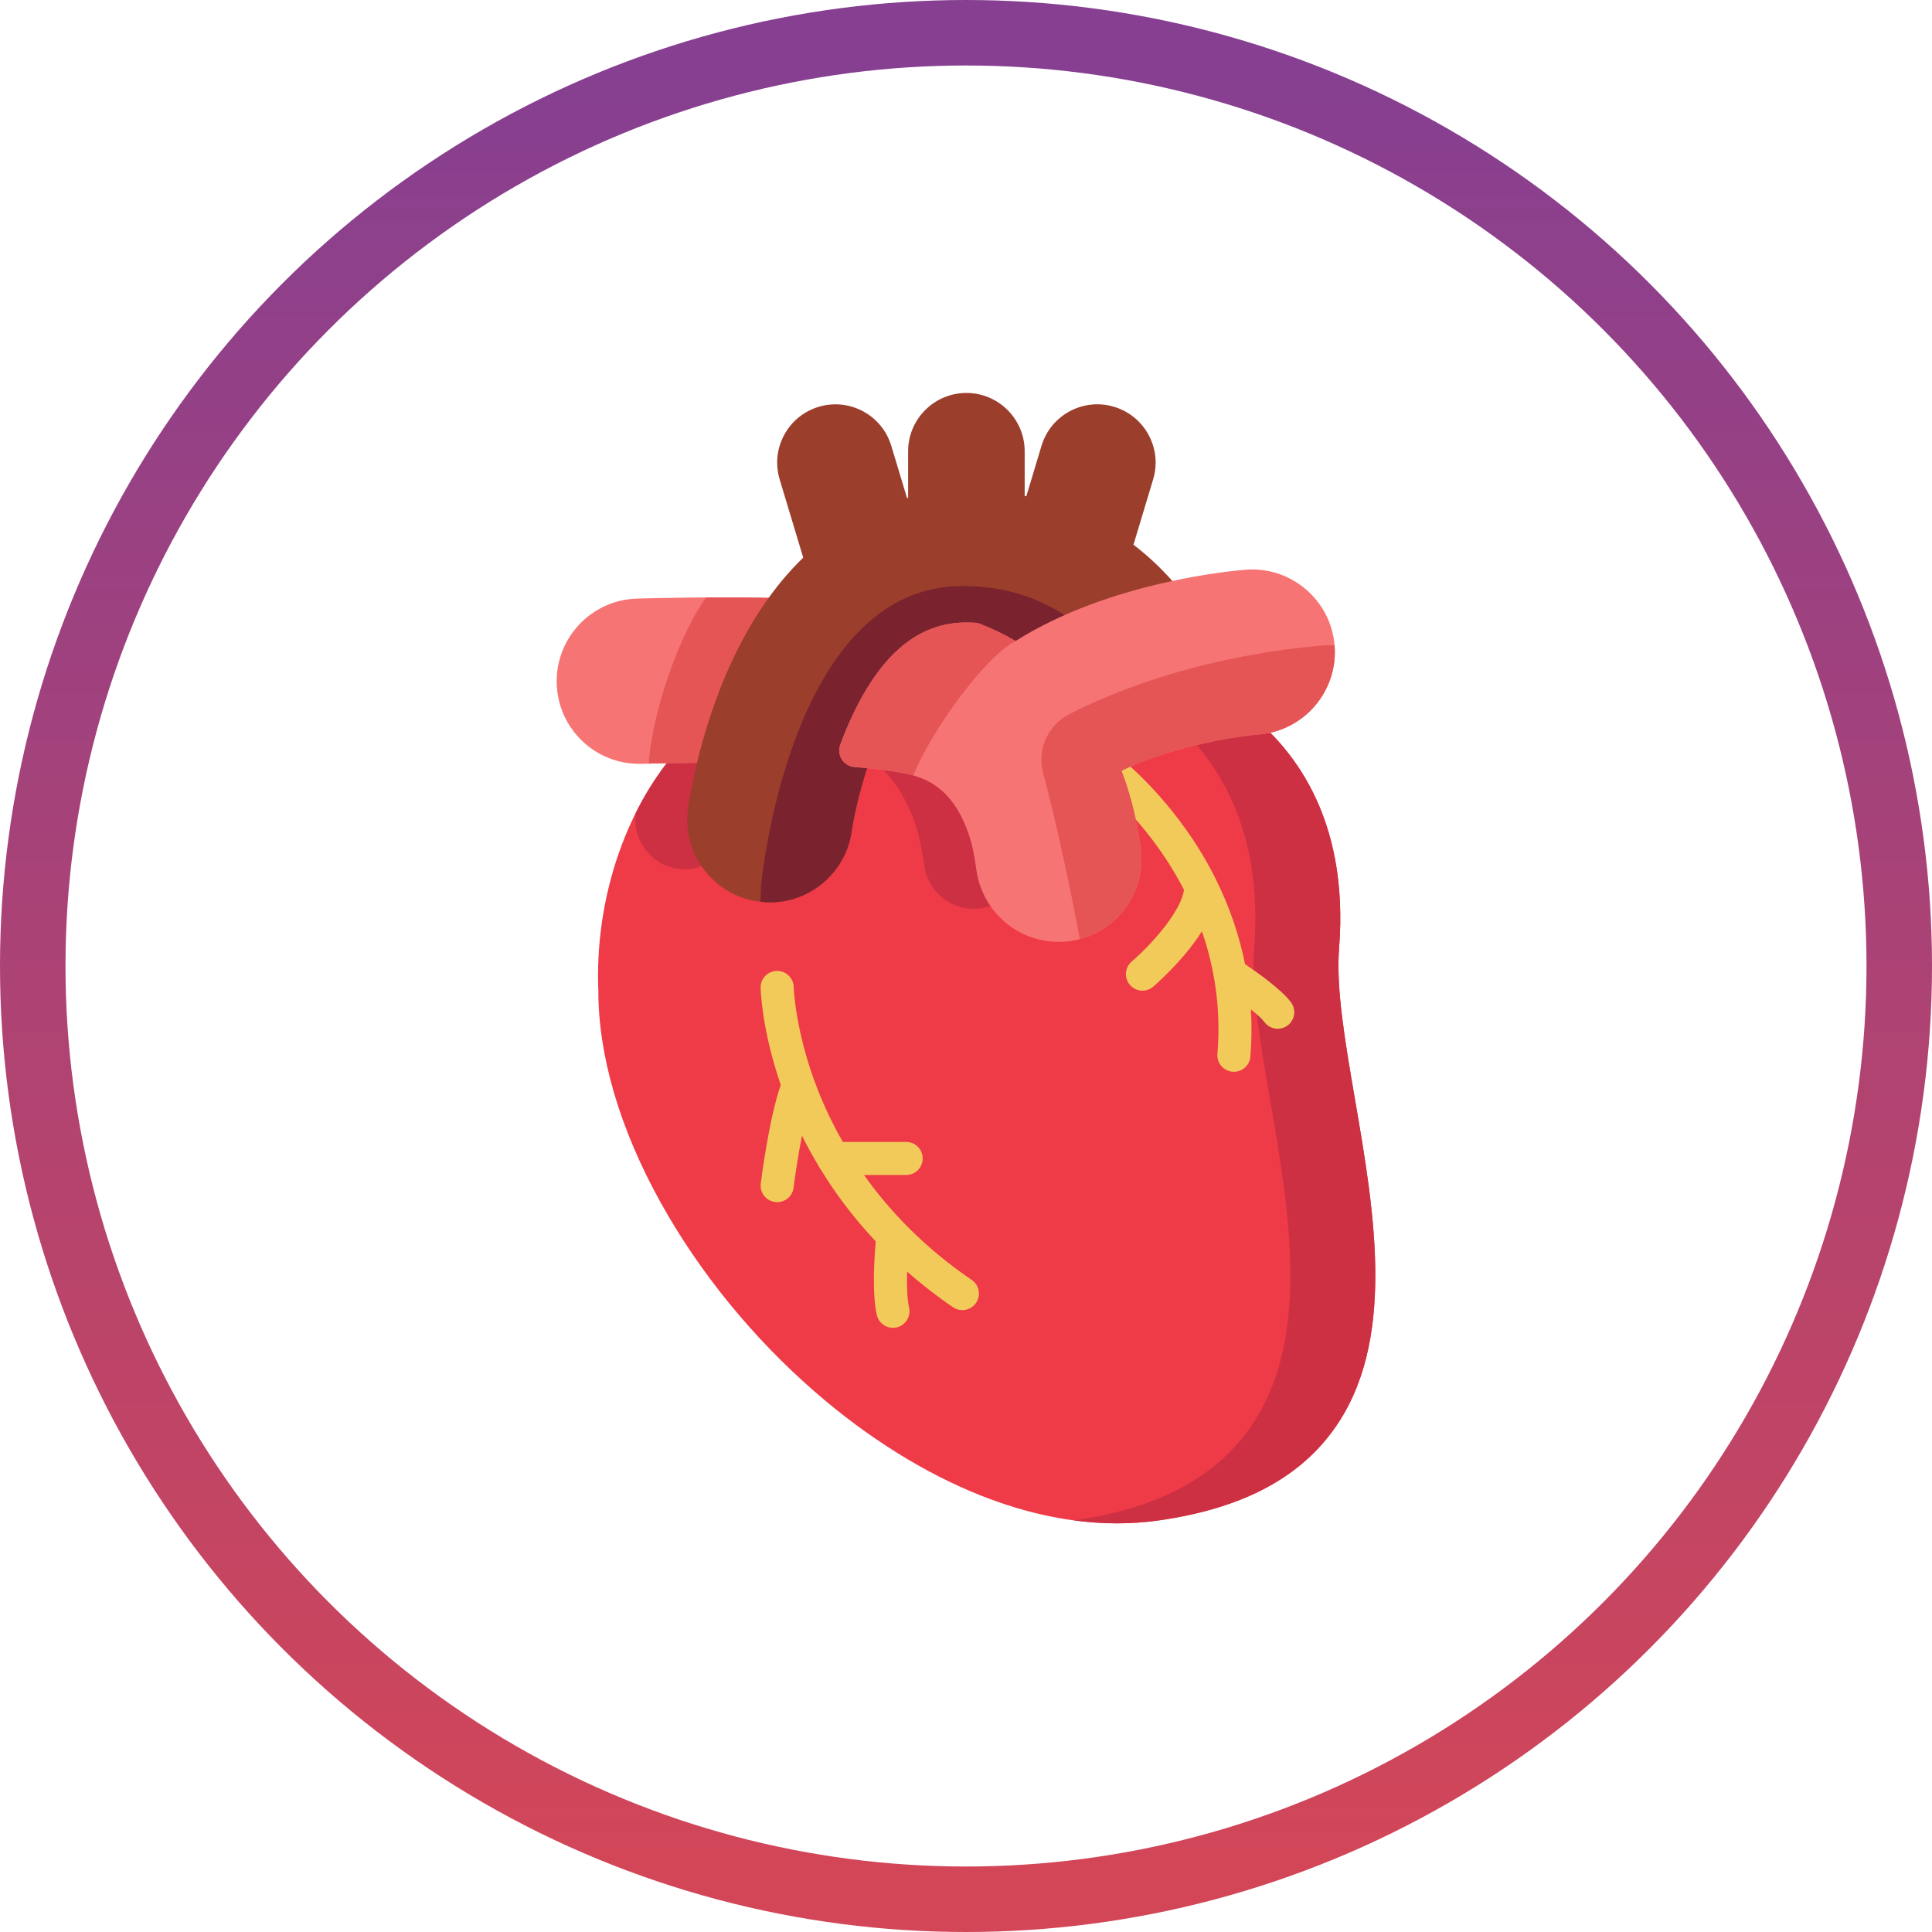 <svg width="118" height="118" viewBox="0 0 118 118" fill="none" xmlns="http://www.w3.org/2000/svg">
<g filter="url(#filter0_i_169_70)">
<circle cx="59" cy="59" r="55" fill="white"/>
</g>
<circle cx="59" cy="59" r="57" stroke="url(#paint0_linear_169_70)" stroke-width="4"/>
<path d="M82.757 67.139C82.159 63.662 81.594 60.377 81.787 57.918C82.419 49.857 78.895 45.485 75.827 43.236C75.61 43.076 75.337 43.01 75.072 43.053C73.515 43.3 69.583 44.056 66.705 45.742C66.262 46.002 66.084 46.552 66.291 47.022C66.515 47.53 66.715 48.053 66.886 48.576C67.246 49.678 67.51 50.863 67.672 52.095C67.789 52.983 67.505 53.871 66.892 54.531C66.272 55.199 65.395 55.552 64.481 55.502C63.027 55.421 61.83 54.302 61.635 52.842C61.5 51.831 61.309 50.961 61.065 50.258C60.717 49.253 60.258 48.382 59.701 47.67C59.697 47.664 59.692 47.657 59.687 47.651C59.672 47.634 59.658 47.616 59.645 47.598L59.634 47.584C59.629 47.578 59.624 47.571 59.618 47.565C58.333 45.983 56.812 45.503 55.78 45.28C54.934 45.096 53.779 44.946 52.347 44.832C51.896 44.797 51.476 45.066 51.319 45.491C50.351 48.125 50.023 50.441 50.019 50.47C49.819 51.965 48.533 53.093 47.025 53.093C46.891 53.093 46.754 53.084 46.619 53.066C44.965 52.845 43.798 51.318 44.019 49.661C44.028 49.595 44.244 48.011 44.852 45.844C44.854 45.834 44.857 45.825 44.859 45.816C44.879 45.735 44.888 45.655 44.888 45.575C44.933 45.503 44.971 45.426 44.997 45.341V45.341C44.997 45.34 44.998 45.339 44.998 45.337L45.013 45.287C45.042 45.191 45.055 45.094 45.056 44.998C45.056 44.563 44.772 44.161 44.333 44.03C43.849 43.886 43.342 44.123 43.133 44.567C43.09 44.567 43.046 44.567 43.003 44.567C42.746 44.569 42.499 44.668 42.312 44.845C38.608 48.364 36.393 54.221 36.532 60.13C36.534 60.191 36.536 60.251 36.539 60.312C36.542 60.374 36.545 60.436 36.545 60.499C36.539 64.465 37.849 68.93 40.331 73.411C42.708 77.702 45.99 81.727 49.821 85.051C53.009 87.817 56.498 89.993 59.91 91.343C62.767 92.472 65.552 93.04 68.22 93.04C69.093 93.04 69.954 92.98 70.801 92.858C75.779 92.142 79.255 90.343 81.426 87.357C85.315 82.01 83.957 74.11 82.757 67.139Z" fill="#EF3A47"/>
<path d="M38.83 49.662C38.609 51.318 39.775 52.846 41.43 53.066C41.564 53.084 41.701 53.093 41.836 53.093C42.922 53.093 43.892 52.506 44.424 51.618C44.084 51.05 43.925 50.368 44.019 49.662C44.028 49.595 44.244 48.011 44.852 45.844C44.854 45.835 44.857 45.825 44.859 45.816C44.879 45.736 44.888 45.655 44.888 45.575C44.933 45.503 44.971 45.426 44.997 45.341V45.341C44.997 45.34 44.998 45.339 44.998 45.338L45.013 45.287C45.042 45.191 45.055 45.094 45.056 44.999C45.056 44.563 44.772 44.161 44.334 44.031C43.849 43.886 43.342 44.123 43.133 44.567C43.09 44.567 43.046 44.567 43.003 44.568C42.746 44.569 42.499 44.668 42.312 44.845C40.929 46.159 39.755 47.798 38.832 49.644C38.831 49.652 38.83 49.659 38.83 49.662Z" fill="#CE3043"/>
<path d="M54.429 47.565C54.434 47.571 54.439 47.578 54.444 47.584L54.455 47.598C54.469 47.616 54.483 47.634 54.497 47.652C54.502 47.658 54.507 47.664 54.512 47.67C55.069 48.383 55.528 49.253 55.876 50.258C56.119 50.962 56.311 51.831 56.446 52.843C56.64 54.303 57.837 55.421 59.292 55.503C60.206 55.553 61.083 55.2 61.703 54.532C61.841 54.382 61.962 54.221 62.066 54.051C61.845 53.692 61.694 53.283 61.635 52.843C61.5 51.831 61.309 50.962 61.065 50.258C60.717 49.253 60.258 48.383 59.701 47.67C59.697 47.664 59.692 47.658 59.687 47.652C59.672 47.634 59.658 47.616 59.645 47.598L59.634 47.584C59.629 47.578 59.624 47.572 59.618 47.565C58.333 45.984 56.812 45.504 55.78 45.28C54.934 45.097 53.779 44.946 52.347 44.833C51.903 44.798 51.49 45.059 51.328 45.473C52.275 45.766 53.423 46.328 54.429 47.565Z" fill="#CE3043"/>
<path d="M82.757 67.139C82.159 63.662 81.594 60.377 81.787 57.918C82.419 49.857 78.895 45.485 75.827 43.236C75.61 43.076 75.337 43.01 75.072 43.053C74.299 43.175 72.94 43.424 71.416 43.849C74.267 46.246 77.176 50.534 76.597 57.918C76.405 60.377 76.97 63.662 77.568 67.139C78.767 74.11 80.126 82.01 76.237 87.357C74.066 90.343 70.59 92.142 65.612 92.858C65.605 92.859 65.597 92.86 65.59 92.861C66.478 92.98 67.356 93.041 68.221 93.041C69.094 93.041 69.954 92.98 70.801 92.858C75.78 92.142 79.255 90.343 81.427 87.357C85.315 82.01 83.956 74.11 82.757 67.139Z" fill="#CE3043"/>
<path d="M59.348 78.173C56.426 76.18 54.305 73.927 52.77 71.766H55.344C55.902 71.766 56.355 71.314 56.355 70.756C56.355 70.198 55.902 69.746 55.344 69.746H51.478C50.817 68.594 50.316 67.505 49.939 66.541C48.557 63.005 48.477 60.315 48.476 60.288C48.464 59.731 48.003 59.29 47.446 59.301C46.888 59.312 46.445 59.773 46.456 60.331C46.459 60.442 46.523 62.883 47.685 66.261C46.956 68.359 46.485 72.121 46.464 72.29C46.395 72.844 46.789 73.348 47.342 73.416C47.385 73.422 47.426 73.424 47.468 73.424C47.97 73.424 48.406 73.049 48.469 72.538C48.547 71.907 48.733 70.626 48.981 69.361C49.275 69.951 49.607 70.564 49.983 71.191C50.011 71.25 50.045 71.307 50.084 71.359C50.966 72.807 52.08 74.327 53.488 75.822C53.4 76.801 53.255 78.993 53.552 80.311C53.658 80.781 54.075 81.099 54.537 81.099C54.611 81.099 54.685 81.091 54.76 81.075C55.304 80.952 55.646 80.411 55.523 79.867C55.401 79.326 55.382 78.484 55.404 77.669C56.254 78.415 57.185 79.144 58.209 79.842C58.383 79.961 58.582 80.018 58.778 80.018C59.1 80.018 59.418 79.864 59.613 79.577C59.927 79.115 59.809 78.487 59.348 78.173Z" fill="#F2CA5A"/>
<path d="M78.861 61.236C78.316 60.474 76.79 59.39 76.042 58.884C75.687 57.113 75.094 55.383 74.27 53.722C74.25 53.673 74.227 53.626 74.201 53.581C73.702 52.594 73.123 51.63 72.462 50.698C70.237 47.553 67.902 45.863 67.803 45.793C67.35 45.468 66.719 45.572 66.394 46.026C66.069 46.48 66.174 47.111 66.627 47.435C66.681 47.474 70.025 49.919 72.314 54.344C72.158 55.609 70.399 57.63 69.119 58.729C68.695 59.092 68.646 59.729 69.009 60.153C69.209 60.386 69.492 60.506 69.777 60.506C70.009 60.506 70.243 60.426 70.433 60.263C70.473 60.23 71.413 59.422 72.353 58.31C72.77 57.817 73.121 57.341 73.408 56.883C74.161 59.048 74.587 61.554 74.356 64.369C74.31 64.925 74.724 65.413 75.28 65.458C75.308 65.46 75.336 65.462 75.364 65.462C75.884 65.462 76.326 65.062 76.369 64.534C76.449 63.568 76.458 62.605 76.401 61.651C76.789 61.962 77.094 62.238 77.217 62.41C77.414 62.687 77.725 62.833 78.04 62.833C78.243 62.833 78.448 62.772 78.626 62.645C79.08 62.321 79.185 61.69 78.861 61.236Z" fill="#F2CA5A"/>
<path d="M48.365 37.073C48.195 36.743 47.859 36.533 47.489 36.525C43.337 36.432 39.595 36.539 38.887 36.561C36.106 36.65 33.914 38.984 34.003 41.766C34.045 43.113 34.609 44.364 35.592 45.286C36.534 46.171 37.753 46.653 39.041 46.653C39.096 46.653 39.151 46.652 39.207 46.651C40.498 46.61 42.244 46.586 43.878 46.586C44.331 46.586 44.728 46.284 44.85 45.848C45.314 44.195 45.878 42.648 46.528 41.251C47.059 40.111 47.655 39.052 48.301 38.104C48.51 37.798 48.534 37.402 48.365 37.073Z" fill="#F77474"/>
<path d="M48.301 38.104C48.51 37.798 48.534 37.402 48.365 37.073C48.195 36.743 47.859 36.533 47.489 36.525C45.928 36.49 44.426 36.483 43.121 36.49C41.643 38.524 39.889 43.107 39.62 46.639C40.856 46.605 42.412 46.586 43.878 46.586C44.331 46.586 44.728 46.284 44.851 45.848C45.314 44.195 45.879 42.649 46.529 41.251C47.059 40.111 47.655 39.052 48.301 38.104Z" fill="#E55555"/>
<path d="M72.004 35.954C71.171 34.942 70.24 34.042 69.228 33.27L70.429 29.282C70.703 28.371 70.606 27.408 70.156 26.571C69.706 25.733 68.957 25.121 68.047 24.847C67.136 24.572 66.173 24.669 65.336 25.119C64.498 25.569 63.886 26.318 63.611 27.229L62.684 30.311C62.65 30.304 62.617 30.297 62.584 30.291V27.56C62.584 25.597 60.987 24 59.025 24C57.062 24 55.465 25.597 55.465 27.56V30.401C55.442 30.407 55.42 30.413 55.398 30.419L54.437 27.229C53.871 25.349 51.881 24.281 50.002 24.847C49.092 25.121 48.342 25.733 47.892 26.571C47.442 27.409 47.346 28.371 47.62 29.282L49.058 34.058C47.352 35.71 45.886 37.84 44.696 40.399C42.646 44.809 42.041 49.209 42.016 49.394C41.648 52.156 43.593 54.701 46.352 55.069C46.575 55.098 46.801 55.113 47.025 55.113C49.541 55.113 51.689 53.232 52.02 50.744C52.023 50.723 52.33 48.601 53.212 46.198C53.213 46.195 53.215 46.191 53.216 46.187C53.261 46.064 53.309 45.939 53.357 45.814L53.386 45.742C53.436 45.614 53.487 45.487 53.537 45.365C53.539 45.361 53.541 45.357 53.543 45.353C53.593 45.231 53.646 45.109 53.7 44.987L53.741 44.895C53.796 44.771 53.853 44.647 53.912 44.523C56.042 40.04 58.287 40.04 59.024 40.04C60.308 40.04 61.382 40.278 62.308 40.767C62.624 40.934 63.005 40.921 63.309 40.733C65.516 39.374 68.255 38.314 71.45 37.581C71.791 37.502 72.068 37.253 72.18 36.922C72.293 36.591 72.227 36.224 72.004 35.954Z" fill="#9B3E2C"/>
<path d="M65.962 38.258C64.192 36.811 61.855 35.791 58.779 35.791C48.169 35.791 46.486 54.068 46.486 54.068C46.486 54.068 46.466 54.492 46.444 55.078C46.637 55.1 46.832 55.114 47.026 55.114C49.541 55.114 51.689 53.232 52.02 50.744C52.023 50.723 52.33 48.601 53.212 46.198C53.214 46.195 53.215 46.191 53.216 46.187C53.262 46.064 53.309 45.939 53.358 45.814L53.386 45.742C53.436 45.615 53.487 45.487 53.538 45.365C53.539 45.362 53.541 45.357 53.543 45.353C53.594 45.231 53.646 45.109 53.7 44.987L53.741 44.895C53.797 44.771 53.853 44.647 53.912 44.523C56.042 40.04 58.287 40.04 59.025 40.04C60.308 40.04 61.382 40.278 62.308 40.767C62.624 40.934 63.005 40.921 63.309 40.734C64.35 40.093 65.509 39.52 66.777 39.015C66.538 38.768 66.267 38.515 65.962 38.258Z" fill="#7A232E"/>
<path d="M81.513 39.432C81.295 36.659 78.861 34.579 76.085 34.796C75.224 34.864 67.722 35.548 62.026 39.152C61.343 38.748 60.613 38.396 59.85 38.099C59.748 38.059 59.639 38.037 59.53 38.032C59.34 38.023 59.18 38.02 59.024 38.02C56.158 38.02 53.889 39.863 52.087 43.656C51.814 44.229 51.556 44.847 51.319 45.491C51.21 45.788 51.246 46.118 51.417 46.385C51.587 46.651 51.872 46.822 52.188 46.847C53.529 46.953 54.594 47.091 55.353 47.255C56.147 47.427 57.17 47.761 58.044 48.83L58.046 48.833C58.069 48.863 58.092 48.893 58.116 48.922C58.533 49.457 58.883 50.129 59.156 50.919C59.355 51.495 59.516 52.231 59.633 53.109C59.955 55.529 61.947 57.384 64.373 57.52C64.469 57.525 64.564 57.528 64.659 57.528C66.068 57.528 67.409 56.946 68.374 55.905C69.397 54.803 69.871 53.318 69.676 51.832C69.497 50.476 69.205 49.17 68.807 47.949C68.711 47.656 68.608 47.364 68.496 47.074C71.201 45.748 74.972 45.017 76.883 44.859C79.653 44.638 81.73 42.203 81.513 39.432Z" fill="#F77474"/>
<path d="M80.5 39.447C80.499 39.447 80.499 39.446 80.499 39.446C73.19 40.139 68.052 42.218 65.311 43.617C63.983 44.294 63.318 45.817 63.718 47.253C64.348 49.516 65.402 54.326 65.951 57.361C66.87 57.119 67.71 56.62 68.374 55.905C69.396 54.803 69.871 53.318 69.676 51.832C69.497 50.476 69.205 49.17 68.807 47.949C68.711 47.657 68.608 47.364 68.496 47.074C71.201 45.748 74.972 45.017 76.883 44.859C79.654 44.638 81.731 42.204 81.513 39.433C81.512 39.423 81.511 39.414 81.51 39.405C81.196 39.4 80.861 39.413 80.5 39.447Z" fill="#E55555"/>
<path d="M55.783 47.362C56.903 44.571 60.185 40.093 62.027 39.152C61.343 38.748 60.614 38.396 59.851 38.099C59.748 38.059 59.64 38.037 59.53 38.032C59.34 38.023 59.18 38.02 59.025 38.02C56.158 38.02 53.889 39.863 52.087 43.656C51.815 44.229 51.556 44.847 51.319 45.491C51.21 45.788 51.246 46.118 51.417 46.385C51.587 46.651 51.873 46.822 52.188 46.847C53.529 46.953 54.594 47.091 55.353 47.255C55.49 47.285 55.634 47.32 55.783 47.362Z" fill="#E55555"/>
<defs>
<filter id="filter0_i_169_70" x="0" y="0" width="118" height="126" filterUnits="userSpaceOnUse" color-interpolation-filters="sRGB">
<feFlood flood-opacity="0" result="BackgroundImageFix"/>
<feBlend mode="normal" in="SourceGraphic" in2="BackgroundImageFix" result="shape"/>
<feColorMatrix in="SourceAlpha" type="matrix" values="0 0 0 0 0 0 0 0 0 0 0 0 0 0 0 0 0 0 127 0" result="hardAlpha"/>
<feOffset dy="8"/>
<feGaussianBlur stdDeviation="5.5"/>
<feComposite in2="hardAlpha" operator="arithmetic" k2="-1" k3="1"/>
<feColorMatrix type="matrix" values="0 0 0 0 0 0 0 0 0 0 0 0 0 0 0 0 0 0 0.25 0"/>
<feBlend mode="normal" in2="shape" result="effect1_innerShadow_169_70"/>
</filter>
<linearGradient id="paint0_linear_169_70" x1="59" y1="4" x2="59" y2="114" gradientUnits="userSpaceOnUse">
<stop stop-color="#863F91"/>
<stop offset="1" stop-color="#D24658"/>
</linearGradient>
</defs>
</svg>
